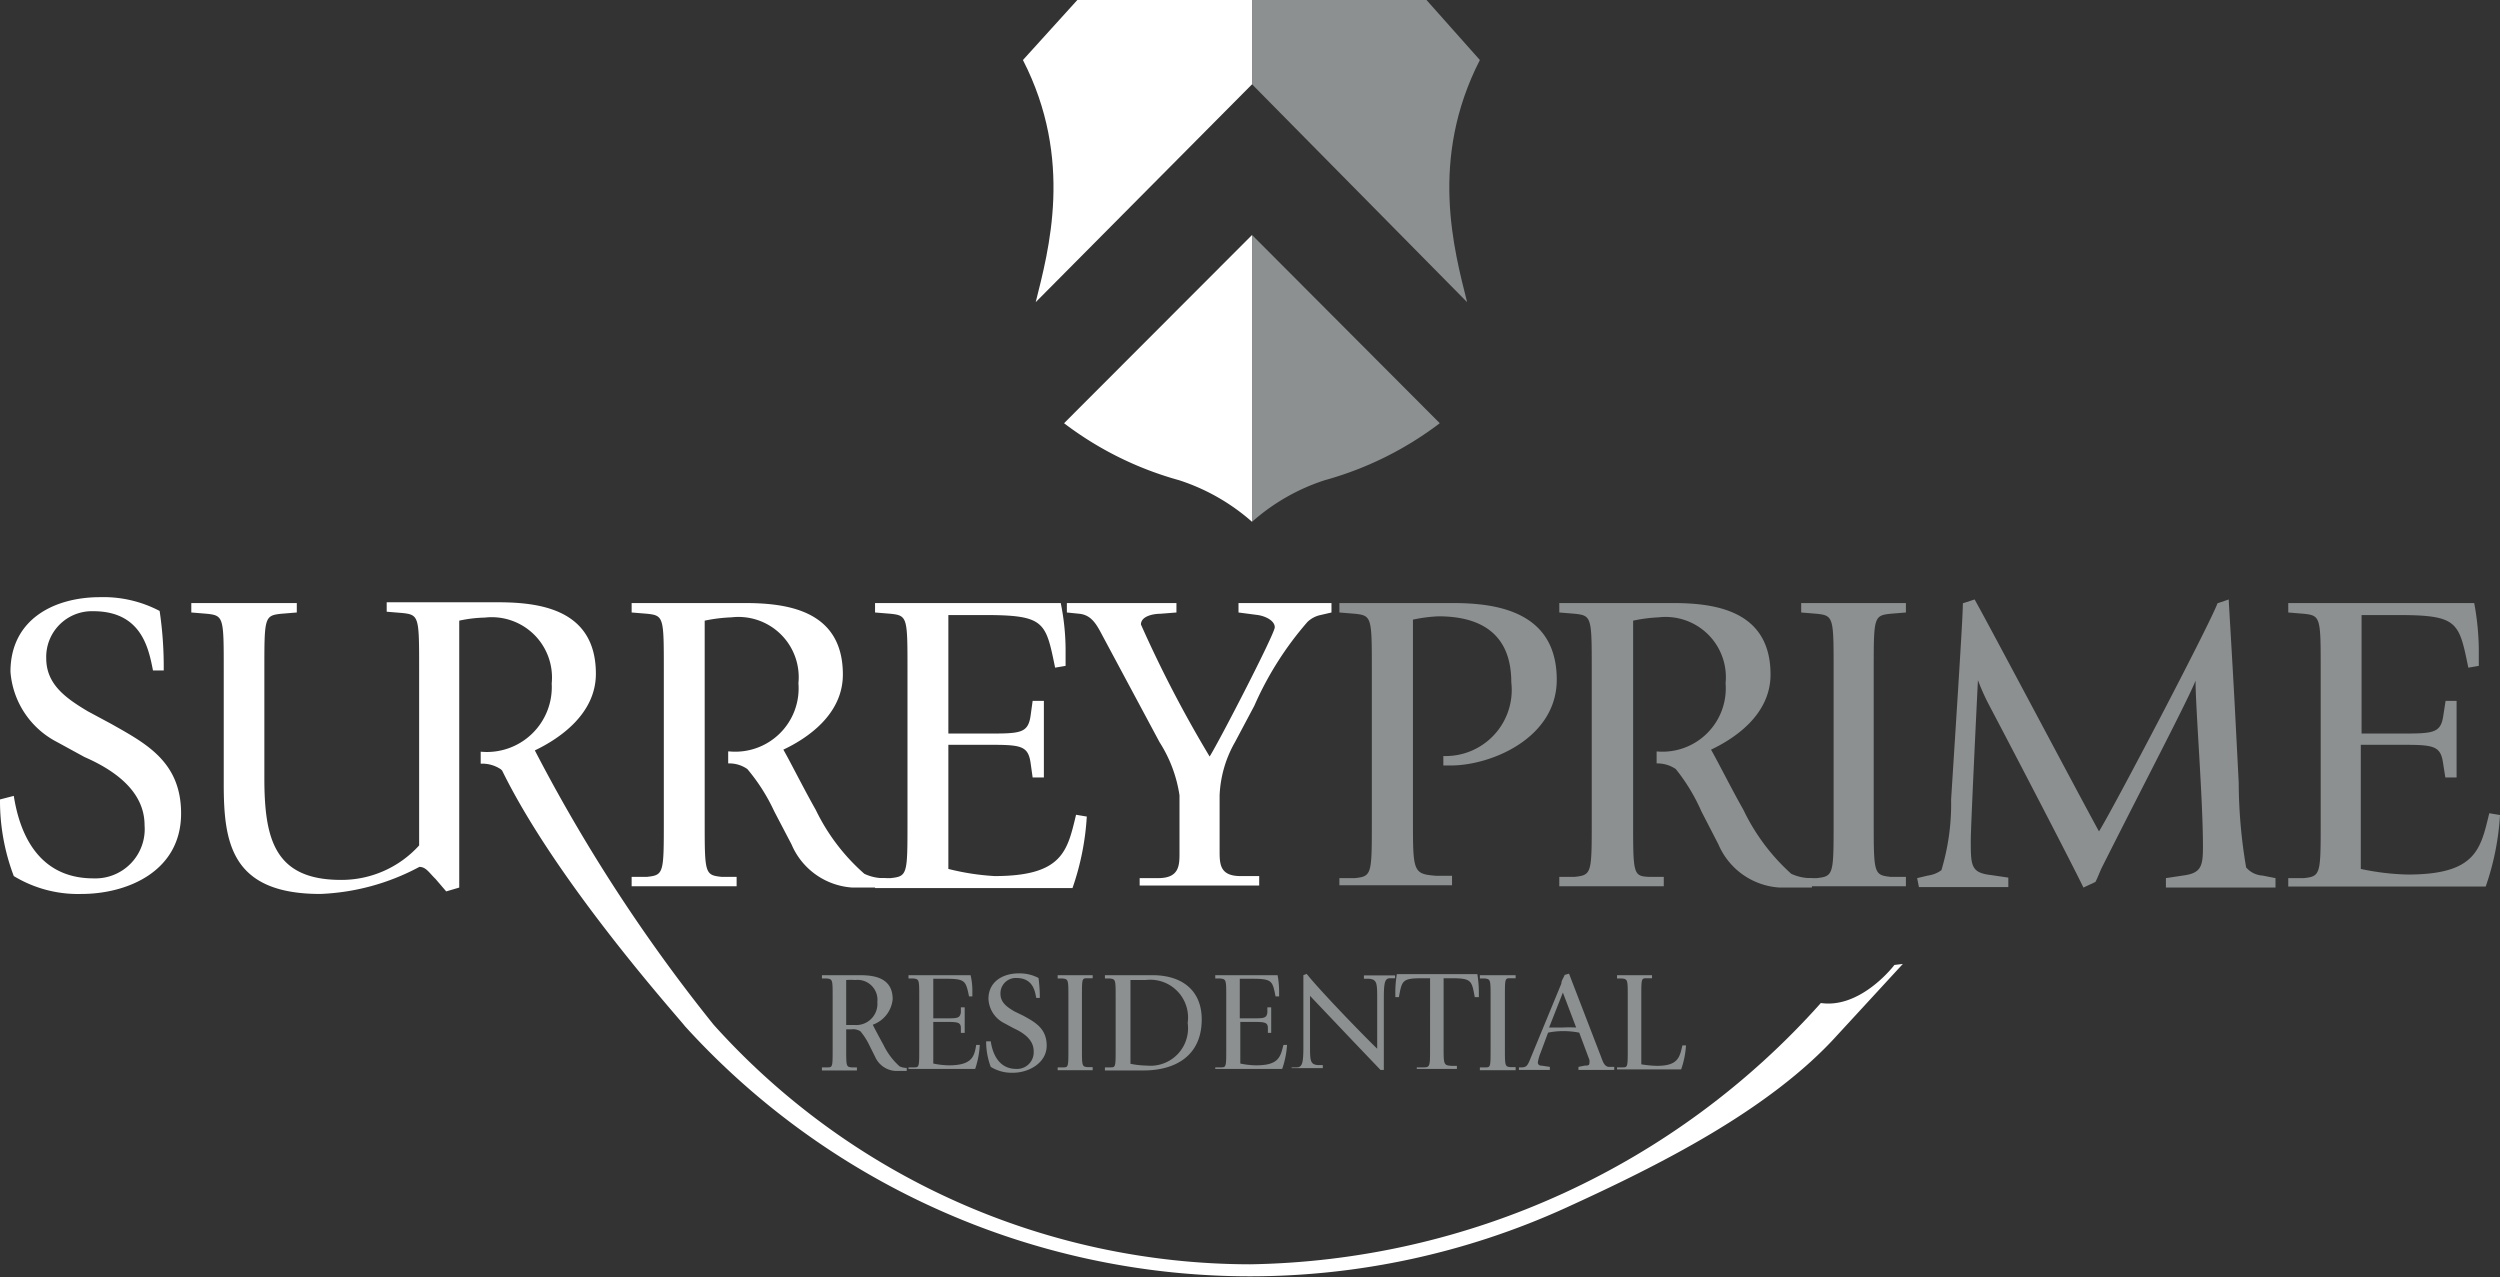 <svg id="Layer_1" data-name="Layer 1" xmlns="http://www.w3.org/2000/svg" width="97.88" height="50.01" viewBox="0 0 97.88 50.01"><rect x="0" y="0" width="97.88" height="50.01" fill="#333333" stroke="none"/><defs><style>.cls-1{fill:#fff}.cls-2{fill:#8c9091}</style></defs><path class="cls-1" d="M5.43 29.05c1.34.76 2.72 1.47 2.72 3.5 0 2.27-2.11 3.15-3.9 3.15A4.84 4.84 0 0 1 1.6 35a8.29 8.29 0 0 1-.54-3l.54-.14c.19 1.22.81 3.23 3.12 3.23a1.93 1.93 0 0 0 2-2.08c0-1.23-1-2.08-2.35-2.67l-1.08-.59A3.38 3.38 0 0 1 1.47 27c0-2.06 1.72-2.92 3.51-2.92a4.73 4.73 0 0 1 2.33.54 14.89 14.89 0 0 1 .16 2.33h-.42c-.17-.85-.44-2.32-2.34-2.32a1.79 1.79 0 0 0-1.84 1.84c0 1 .72 1.54 1.63 2.08zm29.89 6.03h.61c.66-.07.66-.15.66-2.21v-5.93c0-2.06 0-2.14-.66-2.21l-.61-.05v-.37h7.27a9.32 9.32 0 0 1 .19 1.79v.67l-.41.07c-.37-1.8-.4-2.06-2.78-2.06h-1.4v4.64h1.5c1.31 0 1.62 0 1.72-.7l.08-.58h.44v3h-.44l-.08-.57c-.1-.7-.41-.71-1.72-.71h-1.5v4.86A9.53 9.53 0 0 0 40 35c2.68 0 2.85-1 3.19-2.4l.42.07a10.31 10.31 0 0 1-.56 2.8h-7.73zm10.36 0h.73c.83 0 .83-.51.83-1v-2.24a5.31 5.31 0 0 0-.78-2.08l-2.25-4.2c-.23-.44-.43-.78-.89-.83l-.49-.05v-.37h4.29v.37l-.63.05c-.27 0-.76.09-.76.42a47.42 47.42 0 0 0 2.69 5.17c.42-.68 2.55-4.81 2.55-5.06s-.34-.43-.66-.48l-.76-.1v-.37h3.64v.37l-.43.1a1.05 1.05 0 0 0-.51.27 12.85 12.85 0 0 0-2.08 3.28l-.76 1.43a4.57 4.57 0 0 0-.6 2.08V34c0 .52 0 1 .82 1h.73v.37h-4.68z" transform="translate(-1.06 -.7)"/><path class="cls-2" d="M53.5 35.08h.61c.66-.07.66-.15.66-2.21v-5.93c0-2.06 0-2.14-.66-2.21l-.61-.05v-.37h4.41c1.6 0 4.1.25 4.1 3 0 2.29-2.57 3.36-4.15 3.36h-.29v-.37a2.59 2.59 0 0 0 2.66-2.89c0-2-1.33-2.58-2.85-2.58a5.92 5.92 0 0 0-1 .13v7.82c0 2.06 0 2.14.92 2.21h.61v.37H53.5zm18.08 0h.61c.66-.07.66-.15.66-2.21v-5.93c0-2.06 0-2.14-.66-2.21l-.61-.05v-.37h4.1v.37l-.61.05c-.65.07-.65.15-.65 2.21v5.88c0 2.06 0 2.14.65 2.21h.61v.37h-4.1zm4.54 0l.42-.1a1.16 1.16 0 0 0 .53-.21 9 9 0 0 0 .38-2.77l.27-4.25c.07-1.15.19-3 .19-3.43l.46-.15c.5.88 4.35 8.15 4.87 9.08.54-.86 4.32-8.07 4.64-8.93l.44-.15c0 .13.12 2 .24 4.25l.15 2.92a20.17 20.17 0 0 0 .29 3.32.91.91 0 0 0 .64.32l.51.1v.37h-4.29v-.37l.66-.1c.72-.09.79-.36.79-1.13 0-1.88-.29-5.42-.29-6.5-.29.74-2 4-3.68 7.34-.08.17-.15.37-.24.54l-.47.22c-.37-.78-2.51-4.9-3.68-7.12a8.68 8.68 0 0 1-.45-1c-.05 1-.28 5.74-.28 6.26 0 1 0 1.28.79 1.37l.68.1v.37h-3.5zm14.53 0h.61c.66-.07.66-.15.66-2.21v-5.93c0-2.06 0-2.14-.66-2.21l-.61-.05v-.37h7.28a10.43 10.43 0 0 1 .18 1.79v.67l-.41.07c-.37-1.8-.4-2.06-2.78-2.06h-1.4v4.64H95c1.32 0 1.62 0 1.72-.7l.09-.58h.43v3h-.44l-.09-.57c-.1-.7-.4-.71-1.72-.71h-1.5v4.86a9.63 9.63 0 0 0 1.84.22c2.68 0 2.85-1 3.19-2.4l.42.07a10.31 10.31 0 0 1-.56 2.8h-7.73z" transform="translate(-1.06 -.7)"/><path class="cls-1" d="M34.9 34.91a7.88 7.88 0 0 1-1.9-2.5c-.46-.81-1-1.89-1.27-2.36.93-.44 2.33-1.37 2.33-2.94 0-2.56-2.26-2.8-3.87-2.8h-4.4v.37l.61.05c.65.07.65.15.65 2.21v5.88c0 2.06 0 2.14-.65 2.21h-.61v.37h4.11v-.37h-.6c-.65-.07-.65-.15-.65-2.21V25a6.15 6.15 0 0 1 1.05-.13 2.36 2.36 0 0 1 2.62 2.58 2.48 2.48 0 0 1-2.7 2.67h-.05v.47a1.23 1.23 0 0 1 .75.22 7.33 7.33 0 0 1 1.05 1.65l.68 1.3a2.78 2.78 0 0 0 2.39 1.69h1.3v-.37a1.76 1.76 0 0 1-.84-.17z" transform="translate(-1.06 -.7)"/><path class="cls-2" d="M71.19 34.91a8 8 0 0 1-1.87-2.5c-.46-.81-1-1.89-1.27-2.36.93-.44 2.33-1.37 2.33-2.94 0-2.56-2.26-2.8-3.86-2.8h-4.41v.37l.61.05c.66.07.66.15.66 2.21v5.88c0 2.06 0 2.14-.66 2.21h-.61v.37h4.09v-.37h-.61C65 35 65 34.88 65 32.82V25a6 6 0 0 1 1-.13 2.36 2.36 0 0 1 2.62 2.58 2.48 2.48 0 0 1-2.7 2.67v.47a1.27 1.27 0 0 1 .75.22 7.33 7.33 0 0 1 1 1.65l.67 1.3a2.79 2.79 0 0 0 2.4 1.69H72v-.37a1.81 1.81 0 0 1-.81-.17zm-37.95 7.58h.2c.22 0 .22 0 .22-.74v-2c0-.69 0-.71-.22-.74h-.2v-.13h1.47c.54 0 1.3.08 1.3.94a1.18 1.18 0 0 1-.78 1c.08.16.27.52.42.79a2.69 2.69 0 0 0 .63.84.65.65 0 0 0 .28.06v.12h-.43a.93.93 0 0 1-.81-.56l-.22-.44a2.62 2.62 0 0 0-.35-.55.52.52 0 0 0-.35-.08h-.21v.75c0 .69 0 .72.21.74h.21v.12h-1.37zm.95-1.66h.32a.83.83 0 0 0 .9-.9.78.78 0 0 0-.87-.86 2 2 0 0 0-.35 0zm2.44 1.66h.2c.22 0 .22 0 .22-.74v-2c0-.69 0-.71-.22-.74h-.2v-.13h2.43a2.65 2.65 0 0 1 .07.6v.23H39c-.13-.61-.14-.69-.93-.69h-.47v1.55h.5c.44 0 .54 0 .58-.23v-.2h.15v1h-.15v-.19c0-.23-.14-.24-.58-.24h-.5v1.63a3.17 3.17 0 0 0 .61.07c.9 0 1-.34 1.07-.8h.14a3.48 3.48 0 0 1-.18.94h-2.61zm4.5-2.02c.45.25.91.49.91 1.17s-.71 1.06-1.31 1.06a1.56 1.56 0 0 1-.88-.23 2.78 2.78 0 0 1-.18-1h.18c.06.41.27 1.08 1 1.08a.65.65 0 0 0 .68-.7c0-.41-.34-.69-.78-.89l-.37-.2a1.12 1.12 0 0 1-.62-.95c0-.69.58-1 1.18-1a1.59 1.59 0 0 1 .78.18 5.45 5.45 0 0 1 .05.78h-.14c-.05-.29-.14-.78-.78-.78a.6.6 0 0 0-.62.62c0 .33.24.51.55.69zm1.34 2.02h.2c.22 0 .22 0 .22-.74v-2c0-.69 0-.71-.22-.74h-.2v-.13h1.37V39h-.2c-.22 0-.22 0-.22.74v2c0 .69 0 .72.22.74h.2v.12h-1.37zm1.85 0h.2c.22 0 .22 0 .22-.74v-2c0-.69 0-.71-.22-.74h-.2v-.13h1.85c1.21 0 1.94.63 1.94 1.73 0 1.47-1.09 2-2.27 2h-1.52zm1-.14a3.48 3.48 0 0 0 .64.07 1.47 1.47 0 0 0 1.6-1.67 1.48 1.48 0 0 0-1.65-1.68h-.59zm3.32.14h.2c.23 0 .23 0 .23-.74v-2c0-.69 0-.71-.23-.74h-.2v-.13h2.44a3.6 3.6 0 0 1 .06.6v.23H51c-.12-.61-.13-.69-.93-.69h-.47v1.55h.5c.44 0 .55 0 .58-.23v-.2h.15v1h-.13v-.19c0-.23-.14-.24-.58-.24h-.5v1.63a3.18 3.18 0 0 0 .62.07c.9 0 .95-.34 1.07-.8h.14a3.49 3.49 0 0 1-.19.94h-2.62zm2.99 0h.2c.22 0 .26-.19.26-.8v-2.81l.13-.05c.47.6 2.14 2.33 2.76 2.93v-1.93c0-.63 0-.78-.32-.81h-.2v-.13h1.22V39h-.2c-.21 0-.24.2-.24.81v2.78h-.13l-1.06-1.11-1.7-1.79v1.91c0 .62 0 .77.3.8h.2v.12h-1.22zm4.9 0h.21c.31 0 .31 0 .31-.74V39h-.29c-.8 0-.81.08-.93.74h-.14v-.25a4.37 4.37 0 0 1 .06-.65h3.15a4.37 4.37 0 0 1 .06.65v.25h-.16c-.12-.66-.13-.74-.93-.74h-.29v2.69c0 .69 0 .72.31.74h.21v.12h-1.57zm2.47 0h.2c.22 0 .22 0 .22-.74v-2c0-.69 0-.71-.22-.74H59v-.13h1.4V39h-.2c-.22 0-.22 0-.22.74v2c0 .69 0 .72.22.74h.2v.12H59zm1.53 0h.1c.22 0 .25-.1.38-.42l1.18-2.86c0-.12.09-.23.13-.34l.17-.05 1.26 3.27c.08.23.14.35.28.38h.23v.12h-1.4v-.12l.25-.05c.11 0 .18 0 .18-.11a.45.45 0 0 0 0-.11l-.4-1.07a3.36 3.36 0 0 0-.63-.06 3 3 0 0 0-.59.06l-.29.78a1.69 1.69 0 0 0-.11.38.12.12 0 0 0 .13.13l.34.05v.12h-1.21zm1.18-1.56h.52a4.89 4.89 0 0 1 .54 0l-.52-1.37zm2.66 1.56h.2c.22 0 .22 0 .22-.74v-2c0-.69 0-.71-.22-.74h-.2v-.13h1.37V39h-.2c-.22 0-.22 0-.22.74v2.63a4.2 4.2 0 0 0 .61.06c.84 0 .89-.34 1-.8h.14a3.49 3.49 0 0 1-.19.94h-2.51z" transform="translate(-1.06 -.7)"/><path class="cls-1" d="M75.23 38.48c-.23.3-1.45 1.7-2.88 1.49A30.58 30.58 0 0 1 50 50.2a28.28 28.28 0 0 1-21-9.38 64.48 64.48 0 0 1-7-10.74c.92-.44 2.39-1.4 2.39-3 0-2.56-2.26-2.8-3.86-2.8H16.2v.37l.61.05c.66.07.66.15.66 2.21v6.89a4.1 4.1 0 0 1-3.06 1.35c-2.61 0-3-1.61-3-4v-4.21c0-2.06 0-2.14.66-2.21l.61-.05v-.37H8.55v.37l.61.05c.66.07.66.15.66 2.21v4.46c0 2.29.29 4.3 3.78 4.3a8.92 8.92 0 0 0 3.88-1.06c.26 0 .39.24.63.47l.42.49.51-.15V25a5.15 5.15 0 0 1 1-.12 2.36 2.36 0 0 1 2.62 2.58 2.54 2.54 0 0 1-2.78 2.67v.47a1.31 1.31 0 0 1 .79.22l.05.05c2.17 4.43 6.94 9.71 7.15 10A29.89 29.89 0 0 0 37.66 48a29.85 29.85 0 0 0 24.68 0c3.64-1.66 8-3.83 10.66-6.78l2.56-2.78zM50.08 21.13a8.07 8.07 0 0 0-2.86-1.63 13.27 13.27 0 0 1-4.5-2.23l7.36-7.37z" transform="translate(-1.06 -.7)"/><path class="cls-2" d="M50.08 21.13a8 8 0 0 1 2.85-1.63 13.27 13.27 0 0 0 4.5-2.23L50.08 9.9z" transform="translate(-1.06 -.7)"/><path class="cls-1" d="M47.35.7h-4.11l-2.13 2.35c2 3.9 1 7.47.5 9.48L50.08 4V.7z" transform="translate(-1.06 -.7)"/><path class="cls-2" d="M52.8.7h4.11L59 3.05c-2 3.9-1 7.47-.5 9.48L50.08 4V.7z" transform="translate(-1.06 -.7)"/></svg>